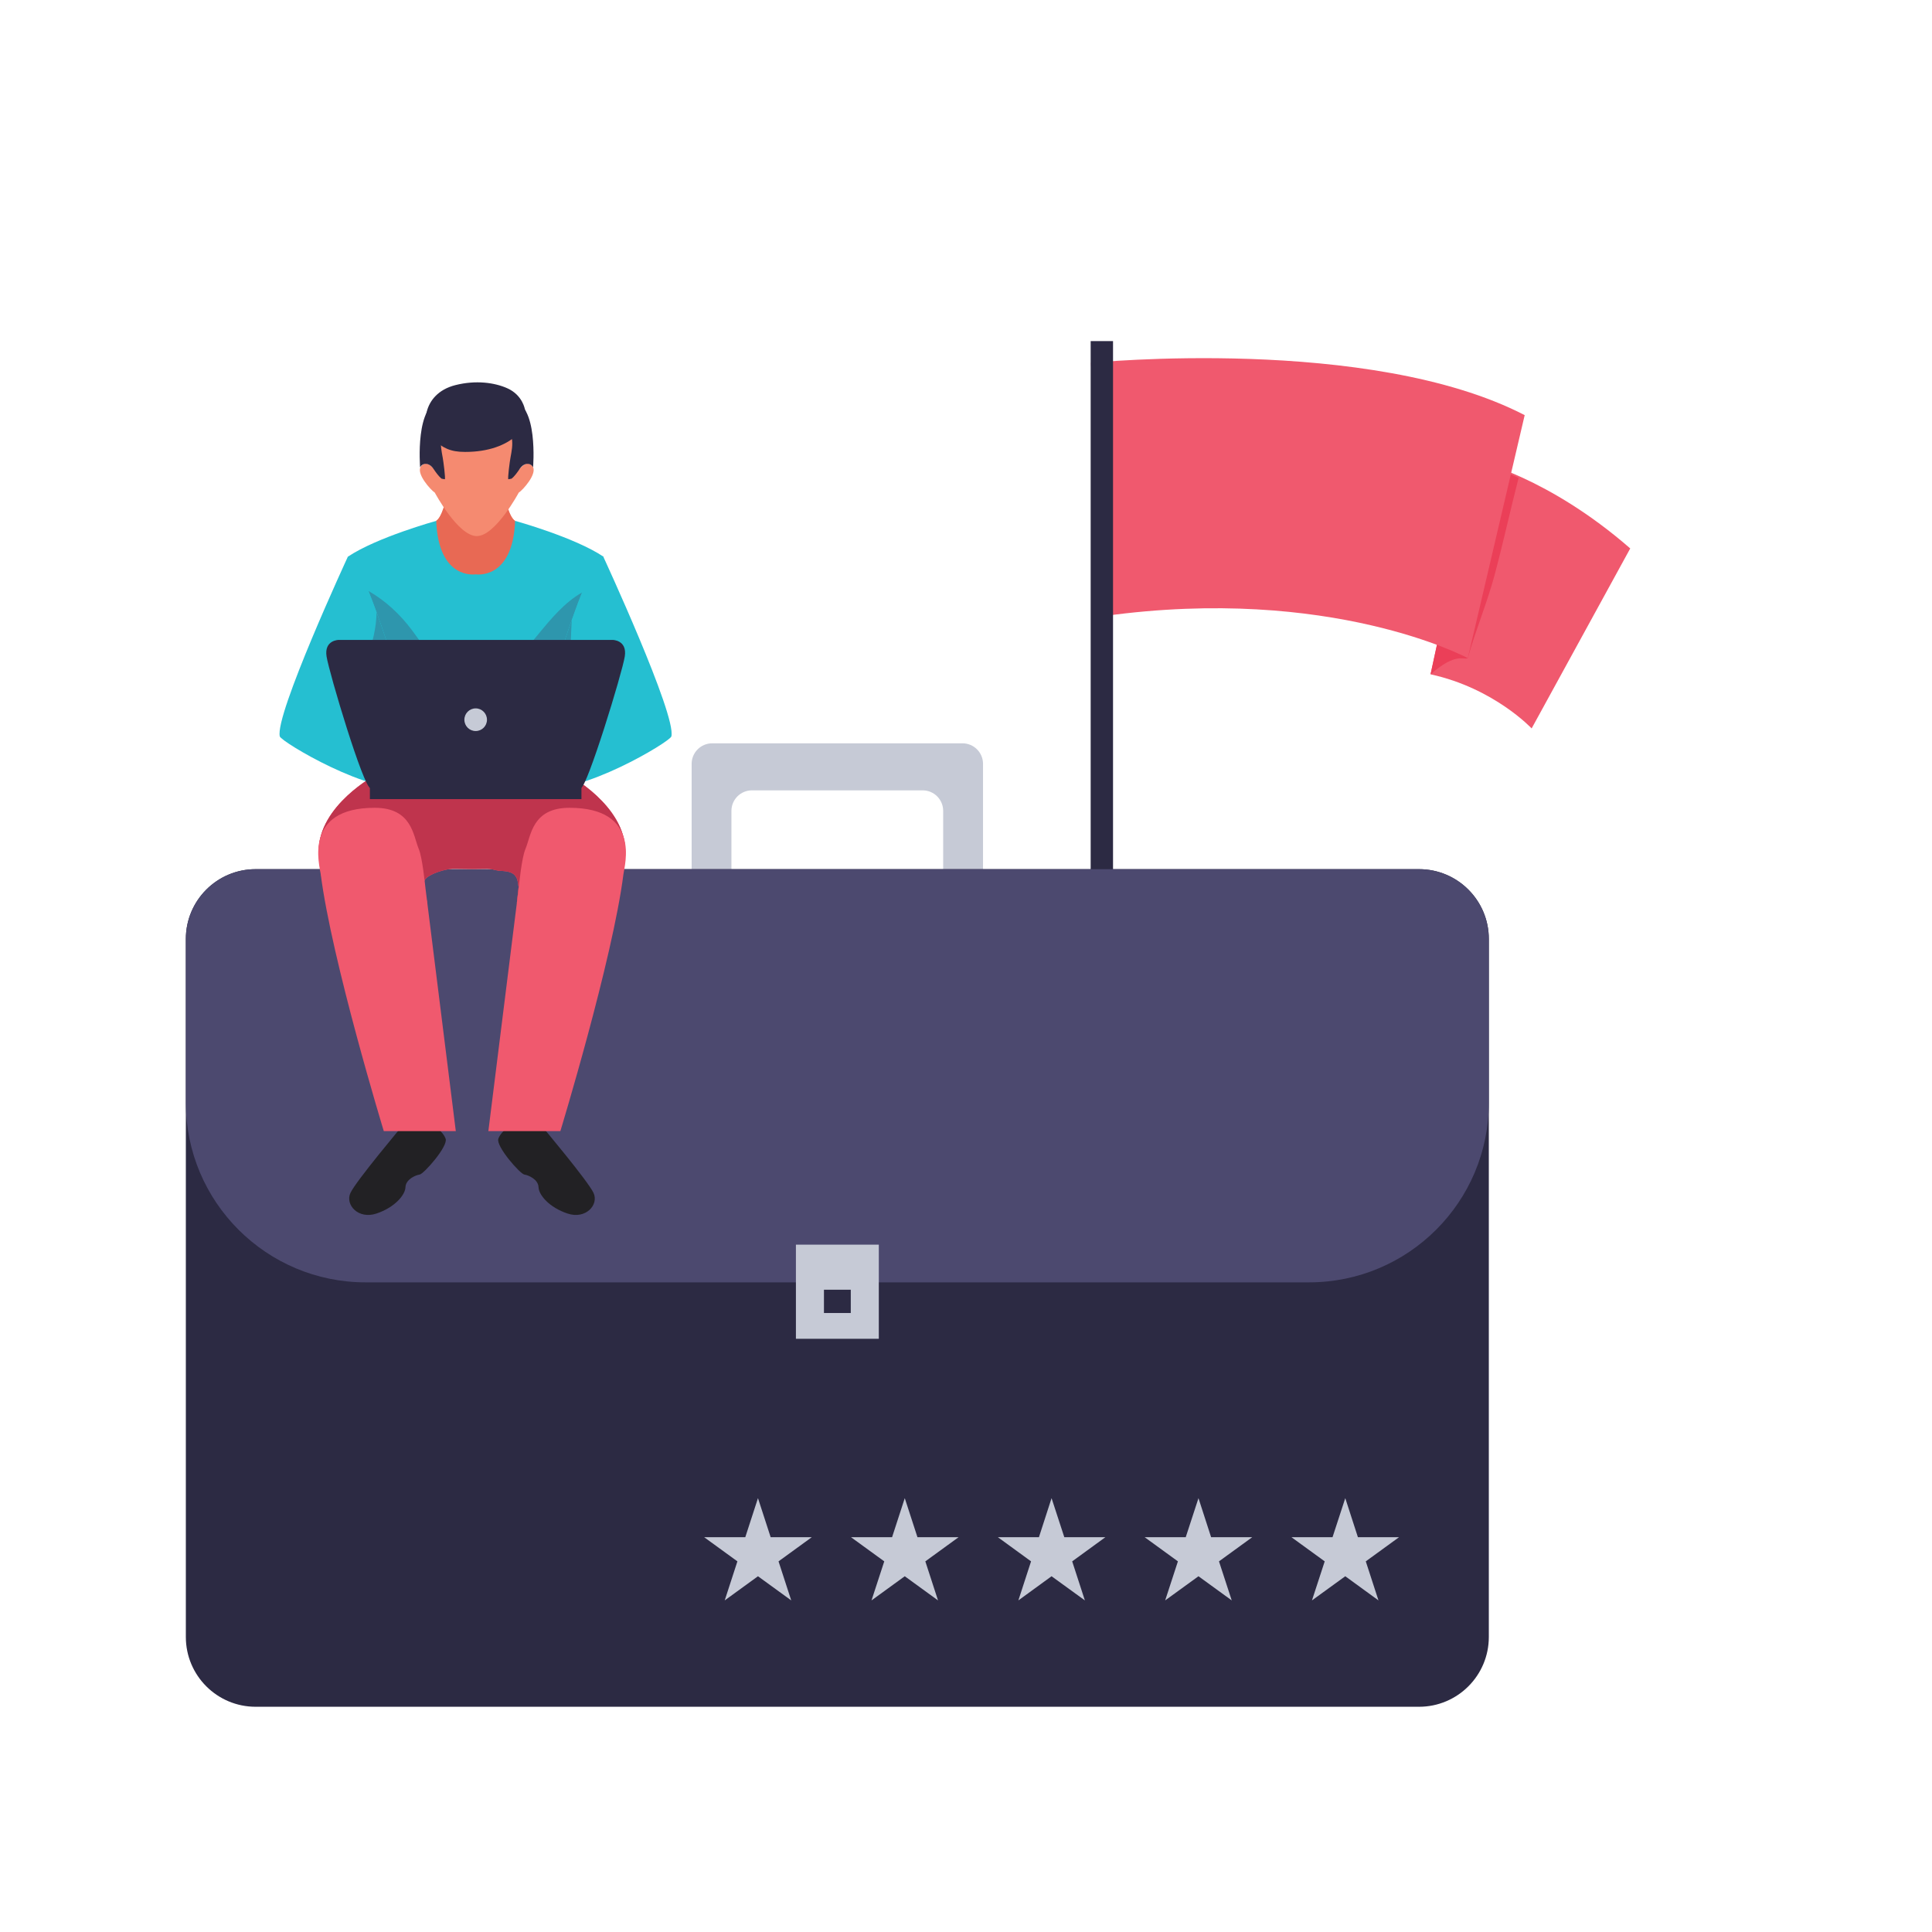 <?xml version="1.0" encoding="utf-8"?>
<!-- Generator: Adobe Illustrator 16.0.0, SVG Export Plug-In . SVG Version: 6.00 Build 0)  -->
<!DOCTYPE svg PUBLIC "-//W3C//DTD SVG 1.1//EN" "http://www.w3.org/Graphics/SVG/1.1/DTD/svg11.dtd">
<svg version="1.1" id="Layer_1" xmlns="http://www.w3.org/2000/svg" xmlns:xlink="http://www.w3.org/1999/xlink" x="0px" y="0px"
	 width="33.35px" height="33.35px" viewBox="0 0 33.35 33.35" enable-background="new 0 0 33.35 33.35" xml:space="preserve">
<path fill="#F0596E" d="M25.492,7.956c0,0,1.23,0.274,2.649,1.511l-1.702,3.107c0,0-0.649-0.695-1.745-0.934L25.492,7.956z"/>
<path fill="#EB3F58" d="M25.799,9.928c0.149-0.556,0.271-1.12,0.415-1.678c-0.441-0.212-0.722-0.294-0.722-0.294l-0.798,3.684
	c0.445-0.387,0.564-0.24,0.643-0.28C25.47,10.881,25.672,10.404,25.799,9.928"/>
<path fill="#F0596E" d="M18.832,6.263c0,0,4.813-0.48,7.487,0.903l-0.982,4.194c0,0-2.36-1.268-6.277-0.726L18.832,6.263z"/>
<rect x="18.827" y="5.888" fill="#2C2A43" width="0.386" height="16.495"/>
<rect x="18.533" y="21.884" fill="#2C2A43" width="0.974" height="0.773"/>
<rect x="18.152" y="22.489" fill="#2C2A43" width="1.735" height="0.39"/>
<path fill="#C6CAD6" d="M11.939,13.186v2.749h0.687v-1.938c0-0.196,0.159-0.354,0.354-0.354h2.947c0.196,0,0.354,0.159,0.354,0.354
	v1.938h0.688v-2.749c0-0.196-0.159-0.355-0.355-0.355h-4.32C12.098,12.831,11.939,12.99,11.939,13.186"/>
<path fill="#2C2A43" d="M24.495,29.462H4.413c-0.665,0-1.205-0.539-1.205-1.205V16.208c0-0.666,0.54-1.205,1.205-1.205h20.082
	c0.665,0,1.205,0.539,1.205,1.205v12.049C25.7,28.923,25.16,29.462,24.495,29.462"/>
<path fill="#4C496F" d="M25.7,19.033v-2.824c0-0.666-0.54-1.205-1.205-1.205H4.413c-0.665,0-1.205,0.539-1.205,1.205v2.824
	c0,1.714,1.39,3.103,3.104,3.103h16.285C24.311,22.135,25.7,20.747,25.7,19.033"/>
<rect x="13.739" y="21.485" fill="#C6CAD6" width="1.431" height="1.625"/>
<rect x="14.223" y="22.263" fill="#2C2A43" width="0.463" height="0.402"/>
<path fill="#F58A70" d="M8.587,7.844H7.834c0,0-0.108,1.025-0.305,1.147c0,0-0.242,1.211,0.681,1.211
	c1.117,0,0.681-1.211,0.681-1.211C8.696,8.869,8.587,7.844,8.587,7.844"/>
<path fill="#E86954" d="M8.587,7.844H7.834c0,0-0.108,1.025-0.305,1.147c0,0-0.242,1.211,0.681,1.211
	c1.117,0,0.681-1.211,0.681-1.211C8.696,8.869,8.587,7.844,8.587,7.844"/>
<path fill="#F58A70" d="M9.189,8.045C9.085,7.924,8.96,8.107,8.96,8.107s0.172-0.678,0-0.975C8.788,6.834,8.23,6.991,8.23,6.991
	S7.672,6.834,7.5,7.132c-0.172,0.297,0,0.975,0,0.975S7.375,7.924,7.271,8.045c-0.105,0.12,0.172,0.422,0.234,0.458
	c0,0,0.401,0.751,0.725,0.751c0.323,0,0.725-0.751,0.725-0.751C9.018,8.467,9.293,8.165,9.189,8.045"/>
<path fill="#2C2A43" d="M8.089,7.259c0,0-0.422,0.075-0.469,0.302c-0.023,0.11,0.002,0.229,0.022,0.338
	c0.011,0.058,0.052,0.367,0.036,0.374l-0.055-0.01C7.567,8.218,7.522,8.15,7.481,8.091c-0.08-0.118-0.195-0.098-0.229-0.023
	c0,0-0.094-1.113,0.372-1.152C8.089,6.876,8.089,7.259,8.089,7.259"/>
<path fill="#2C2A43" d="M8.364,7.259c0,0,0.423,0.075,0.47,0.302c0.022,0.11-0.002,0.229-0.022,0.338
	C8.8,7.957,8.76,8.266,8.775,8.273l0.055-0.01C8.887,8.218,8.932,8.15,8.973,8.091c0.081-0.118,0.196-0.098,0.229-0.023
	c0,0,0.094-1.113-0.372-1.152C8.364,6.876,8.364,7.259,8.364,7.259"/>
<path fill="#2C2A43" d="M9.062,7.072c0,0-0.036-0.25-0.305-0.37C8.54,6.605,8.216,6.558,7.86,6.648
	c-0.591,0.15-0.6,0.762-0.376,0.945c0.168,0.139,0.284,0.208,0.544,0.208C8.847,7.802,9.188,7.321,9.062,7.072"/>
<path fill="#25BFD1" d="M8.892,8.991c-0.04,1.03-0.681,0.923-0.681,0.923S7.569,10.021,7.53,8.991c0,0-1.024,0.283-1.524,0.618
	c0,0,0.213,0.9,0.227,1.897l0.585,2.269l1.394,0.069l1.393-0.069l0.586-2.269c0.013-0.998,0.226-1.897,0.226-1.897
	C9.917,9.274,8.892,8.991,8.892,8.991"/>
<path fill="#2E96AD" d="M9.051,13.375H7.368C7.216,12.83,6.73,11.117,6.36,10.201c0.298,0.17,0.55,0.407,0.759,0.687
	c0.252,0.337,0.598,0.927,1.061,0.927c0.108,0,0.222-0.032,0.343-0.107c0.605-0.375,0.915-1.13,1.524-1.481
	C9.68,11.149,9.201,12.834,9.051,13.375"/>
<path fill="#F0596E" d="M10.794,14.695c0-0.796-0.988-1.32-0.988-1.32H6.488c0,0-0.987,0.524-0.987,1.32
	c0,0.129,0.03,0.346,0.08,0.614h1.102c-0.044,0.081-0.085,0.157-0.118,0.22l-0.031,0.055c0.165,0,0.329,0,0.494,0
	c0.103,0,0.206,0,0.308,0c0.061,0,0.042,0.025,0.024-0.064c-0.024-0.126-0.103-0.199-0.026-0.332C7.395,15.085,7.691,15,7.81,14.997
	c0.026-0.001,0.052,0,0.078,0c0.173,0.004,0.346,0.004,0.52,0c0.074-0.001,0.123,0.02,0.193,0.032
	c0.056,0.009,0.223-0.005,0.294,0.09c0.047,0.062,0.042,0.116,0.057,0.192l-0.03,0.274h1.004c-0.077-0.098-0.139-0.189-0.192-0.275
	h0.98C10.764,15.041,10.794,14.824,10.794,14.695"/>
<path fill="#BF344D" d="M10.794,14.695c0-0.796-0.988-1.32-0.988-1.32H6.488c0,0-0.987,0.524-0.987,1.32
	c0,0.129,0.03,0.346,0.08,0.614h1.102c-0.044,0.081-0.085,0.157-0.118,0.22l-0.031,0.055c0.165,0,0.329,0,0.494,0
	c0.103,0,0.206,0,0.308,0c0.061,0,0.042,0.025,0.024-0.064c-0.024-0.126-0.103-0.199-0.026-0.332C7.395,15.085,7.691,15,7.81,14.997
	c0.026-0.001,0.052,0,0.078,0c0.173,0.004,0.346,0.004,0.52,0c0.074-0.001,0.123,0.02,0.193,0.032
	c0.056,0.009,0.223-0.005,0.294,0.09c0.047,0.062,0.042,0.116,0.057,0.192l-0.03,0.274h1.004c-0.077-0.098-0.139-0.189-0.192-0.275
	h0.98C10.764,15.041,10.794,14.824,10.794,14.695"/>
<path fill="#25BFD1" d="M6.005,9.609c0,0-1.267,2.738-1.175,3.103c0.023,0.091,1.564,1.021,2.29,0.888l0.295-0.054
	C7.416,13.546,6.338,9.589,6.005,9.609"/>
<path fill="#25BFD1" d="M10.414,9.609c0,0,1.267,2.738,1.175,3.103c-0.023,0.091-1.564,1.021-2.29,0.888l-0.295-0.054
	C9.003,13.546,10.08,9.589,10.414,9.609"/>
<path fill="#2E96AD" d="M6.968,13.613c-0.016,0-0.032,0-0.048-0.001c-0.207-0.365-0.432-0.751-0.572-1.131
	c-0.186-0.502-0.009-1.019,0.104-1.514c0.032-0.141,0.046-0.274,0.048-0.399c0.418,1.155,0.908,2.949,0.916,2.979l0,0l0,0L7.12,13.6
	C7.073,13.609,7.021,13.613,6.968,13.613"/>
<path fill="#7E2C41" d="M9.004,13.543C9.004,13.543,9.004,13.543,9.004,13.543C9.004,13.543,9.004,13.543,9.004,13.543
	 M9.004,13.544L9.004,13.544z M9.003,13.545L9.003,13.545z M9.003,13.546L9.003,13.546L9.003,13.546z M9.003,13.546L9.003,13.546
	L9.003,13.546z M9.003,13.546L9.003,13.546z M9.303,13.601c-0.001,0-0.003,0-0.005-0.001l-0.295-0.054L9.298,13.6
	C9.3,13.601,9.302,13.601,9.303,13.601z"/>
<path fill="#2E96AD" d="M9.452,13.613c-0.053,0-0.103-0.004-0.149-0.012c-0.001,0-0.003,0-0.005-0.001l-0.295-0.054l0,0v0l0,0
	c0,0,0,0,0-0.001s0-0.001,0-0.001c0,0,0,0,0,0c0.021-0.08,0.466-1.705,0.867-2.841c-0.013,0.208-0.019,0.419-0.022,0.638
	c-0.008,0.506-0.005,1.012,0.012,1.518c0.009,0.258-0.048,0.5-0.14,0.729C9.626,13.604,9.536,13.613,9.452,13.613"/>
<path fill="#222124" d="M6.946,19.434c0,0-0.804,0.956-0.897,1.159c-0.094,0.204,0.136,0.46,0.449,0.355
	c0.313-0.104,0.496-0.318,0.501-0.454c0.005-0.136,0.172-0.208,0.245-0.219c0.073-0.011,0.491-0.486,0.449-0.616
	c-0.042-0.131-0.251-0.273-0.251-0.273L6.946,19.434z"/>
<path fill="#222124" d="M9.349,19.434c0,0,0.804,0.956,0.897,1.159c0.094,0.204-0.135,0.46-0.449,0.355
	c-0.313-0.104-0.496-0.318-0.501-0.454c-0.005-0.136-0.172-0.208-0.245-0.219c-0.073-0.011-0.491-0.486-0.449-0.616
	c0.042-0.131,0.251-0.273,0.251-0.273L9.349,19.434z"/>
<path fill="#F0596E" d="M7.228,14.653c-0.096-0.228-0.115-0.709-0.76-0.709c-1.242,0-0.951,0.995-0.932,1.144
	c0.188,1.482,1.089,4.437,1.089,4.437h1.243c0,0-0.452-3.621-0.522-4.18C7.336,15.267,7.293,14.809,7.228,14.653"/>
<path fill="#F0596E" d="M9.071,14.653c0.096-0.228,0.115-0.709,0.759-0.709c1.242,0,0.951,0.995,0.932,1.144
	c-0.188,1.482-1.089,4.437-1.089,4.437H8.43c0,0,0.452-3.621,0.522-4.18C8.961,15.267,9.004,14.809,9.071,14.653"/>
<rect x="6.385" y="13.578" fill="#2C2A43" width="3.652" height="0.216"/>
<path fill="#2C2A43" d="M10.574,11.046H5.848c0,0-0.255,0-0.211,0.285c0.044,0.284,0.64,2.274,0.759,2.274c0.224,0,1.815,0,1.815,0
	s1.591,0,1.814,0c0.106,0,0.716-1.99,0.76-2.274C10.829,11.046,10.574,11.046,10.574,11.046"/>
<path fill="#C6CAD6" d="M8.406,12.424c0,0.108-0.087,0.195-0.195,0.195c-0.108,0-0.195-0.087-0.195-0.195s0.087-0.196,0.195-0.196
	C8.319,12.228,8.406,12.316,8.406,12.424"/>
<polygon fill="#C6CAD6" points="13.084,25.861 13.303,26.535 14.013,26.535 13.439,26.952 13.658,27.626 13.084,27.209 
	12.51,27.626 12.729,26.952 12.155,26.535 12.865,26.535 "/>
<polygon fill="#C6CAD6" points="15.618,25.861 15.837,26.535 16.547,26.535 15.973,26.952 16.192,27.626 15.618,27.209 
	15.044,27.626 15.264,26.952 14.69,26.535 15.399,26.535 "/>
<polygon fill="#C6CAD6" points="18.152,25.861 18.372,26.535 19.081,26.535 18.508,26.952 18.727,27.626 18.152,27.209 
	17.579,27.626 17.798,26.952 17.225,26.535 17.934,26.535 "/>
<polygon fill="#C6CAD6" points="20.688,25.861 20.906,26.535 21.616,26.535 21.042,26.952 21.262,27.626 20.688,27.209 
	20.113,27.626 20.333,26.952 19.759,26.535 20.468,26.535 "/>
<polygon fill="#C6CAD6" points="23.222,25.861 23.44,26.535 24.15,26.535 23.576,26.952 23.795,27.626 23.222,27.209 22.647,27.626 
	22.867,26.952 22.293,26.535 23.002,26.535 "/>
</svg>
